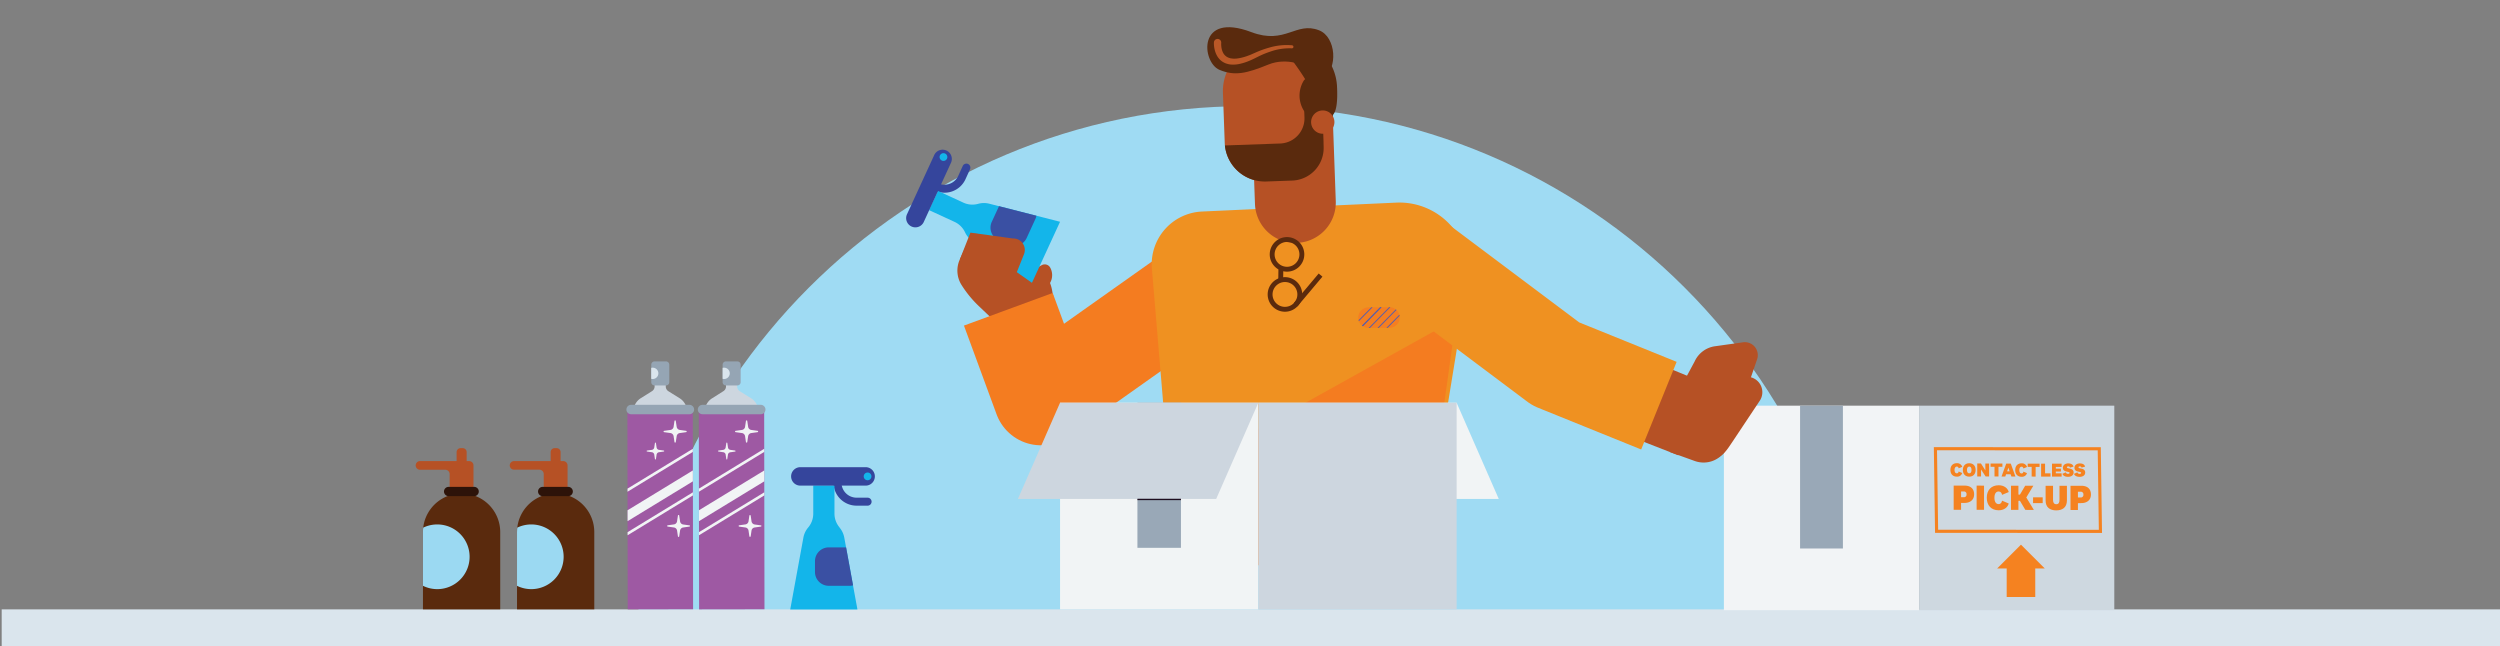 <svg id="Layer_1" data-name="Layer 1" xmlns="http://www.w3.org/2000/svg" xmlns:xlink="http://www.w3.org/1999/xlink" viewBox="0 0 1650 426.62"><rect x="0" y="0" width="1650" height="426.62" fill="#808080" stroke="none"/><defs><style>.cls-1,.cls-10,.cls-11,.cls-12,.cls-17,.cls-22,.cls-31,.cls-32,.cls-35,.cls-4{fill:none;}.cls-2{fill:#9fdbf3;}.cls-3{fill:#b65125;}.cls-4{stroke:#f47c20;}.cls-12,.cls-4{stroke-linejoin:round;stroke-width:62.4px;}.cls-5{fill:#ef9121;}.cls-6{fill:#f47c20;}.cls-7{fill:#5a2a0d;}.cls-8{clip-path:url(#clip-path);}.cls-9{fill:#f57e20;}.cls-10{stroke:#575eaa;stroke-width:0.63px;}.cls-10,.cls-11,.cls-17,.cls-22,.cls-31,.cls-32,.cls-35{stroke-miterlimit:10;}.cls-11{stroke:#5a2a0d;stroke-width:3.22px;}.cls-12{stroke:#ef9121;}.cls-13{fill:#dae5ed;}.cls-14{fill:#f2f4f6;}.cls-15{fill:#ced8e0;}.cls-16{fill:#f58220;}.cls-17{stroke:#f58220;stroke-width:2.07px;}.cls-18{fill:#99a8b7;}.cls-19{isolation:isolate;}.cls-20{fill:#f1f4f5;}.cls-21{fill:#cdd6df;}.cls-22{stroke:#1e0e20;stroke-width:0.9px;}.cls-23{fill:#2d1309;}.cls-24{clip-path:url(#clip-path-2);}.cls-25{fill:#9bd9f2;}.cls-26{clip-path:url(#clip-path-3);}.cls-27{fill:#9e59a3;}.cls-28{fill:#95a5b4;}.cls-29{clip-path:url(#clip-path-4);}.cls-30{clip-path:url(#clip-path-5);}.cls-31,.cls-32{stroke:#f1f4f5;}.cls-31{stroke-width:1.76px;}.cls-32{stroke-width:6.15px;}.cls-33{clip-path:url(#clip-path-6);}.cls-34{clip-path:url(#clip-path-7);}.cls-35{stroke:#35459c;stroke-linecap:round;stroke-width:5.27px;}.cls-36{fill:#13b5ea;}.cls-37{fill:#35459c;}.cls-38{clip-path:url(#clip-path-8);}.cls-39{fill:#3a50a3;}.cls-40{clip-path:url(#clip-path-9);}.cls-41{fill:#ba5827;}</style><clipPath id="clip-path"><path class="cls-1" d="M917.22,202.72l-13.78.11a6.83,6.83,0,1,0,.1,13.65l13.78-.11a6.83,6.83,0,0,0-.05-13.65h0"/></clipPath><clipPath id="clip-path-2"><path class="cls-1" d="M341.23,351.2v51h51v-51a25.5,25.5,0,0,0-51,0"/></clipPath><clipPath id="clip-path-3"><path class="cls-1" d="M279.15,351.2v51h51v-51a25.5,25.5,0,1,0-51,0"/></clipPath><clipPath id="clip-path-4"><rect class="cls-1" x="429.81" y="238.53" width="11.9" height="15.87" rx="2.17"/></clipPath><clipPath id="clip-path-5"><rect class="cls-1" x="414.18" y="270.31" width="43.15" height="131.84" transform="translate(-0.52 0.67) rotate(-0.09)"/></clipPath><clipPath id="clip-path-6"><rect class="cls-1" x="476.93" y="238.53" width="11.9" height="15.87" rx="2.17"/></clipPath><clipPath id="clip-path-7"><rect class="cls-1" x="461.3" y="270.31" width="43.15" height="131.84" transform="translate(-0.52 0.75) rotate(-0.09)"/></clipPath><clipPath id="clip-path-8"><path class="cls-1" d="M536.79,320.36V339a14.18,14.18,0,0,1-3.37,9.18,14.21,14.21,0,0,0-3.14,6.63l-8.69,47.42h44.35l-8.69-47.42a14.2,14.2,0,0,0-3.13-6.63,14.18,14.18,0,0,1-3.37-9.18V320.36Z"/></clipPath><clipPath id="clip-path-9"><path class="cls-1" d="M613.12,138.67,630,146.44a14.18,14.18,0,0,1,6.94,6.89,14.2,14.2,0,0,0,4.71,5.62l39.45,27.71,18.54-40.29-46.72-11.92a14.13,14.13,0,0,0-7.33.08,14.2,14.2,0,0,1-9.75-.78L619,126Z"/></clipPath></defs><path class="cls-2" d="M414.23,478.71c0-225.7,183-408.66,408.65-408.66s408.66,183,408.66,408.66Z"/><polygon class="cls-3" points="1107.62 300.48 1070.37 285.94 1090.61 238.56 1134.16 256.51 1107.62 300.48"/><g id="Milo"><path class="cls-3" d="M682.91,194,676,181.37,687.55,175a4.1,4.1,0,0,1,5.58,1.62,10.28,10.28,0,0,1-4.07,14Z"/><path class="cls-3" d="M694.88,196,662,197.1l-1-28.75,4.11-.14A28.77,28.77,0,0,1,694.88,196"/><path class="cls-3" d="M634.6,188.06h0A72.55,72.55,0,0,0,646,202l18.14,17.26,31.14-24.37-50.74-25.35-.84-20.75-10.23,22.46a17.76,17.76,0,0,0,1.12,16.79"/><polyline class="cls-4" points="807.11 177.69 687.03 262.69 665.49 204.12"/><path class="cls-5" d="M938.26,373H776.68L760.25,177.29a34.8,34.8,0,0,1,33.09-37.68l128.18-5.88a45.62,45.62,0,0,1,47.11,52.91Z"/><polygon class="cls-6" points="938.26 372.97 776.68 372.97 807.11 296.13 961.01 210.52 938.26 372.97"/><path class="cls-3" d="M826.38,81.77l1.9,52.83a26.68,26.68,0,0,0,27.62,25.7h0a26.67,26.67,0,0,0,25.71-27.62l-1.9-52.82Z"/><path class="cls-7" d="M879.47,79.87l-13-2.33-.21-37.79A14.3,14.3,0,0,1,881,53.53Z"/><path class="cls-3" d="M837.47,28.65a31.49,31.49,0,0,0-30.34,32.6l1.19,33a26.48,26.48,0,0,0,27.41,25.51l17.16-.62a21.51,21.51,0,0,0,20.72-22.26l-.08-2.19L872.21,58.1a30.68,30.68,0,0,0-31.76-29.56Z"/><path class="cls-7" d="M816.84,37l32.28-2s15.16,18.52,19.06,31c2.18,7,5.47,12.83,10.22,10.82,3.92-1.66,4.55-10.62,4-20.32A33.68,33.68,0,0,0,854,25.33l-5.37-.3c-19.29-1.32-31.75,12-31.75,12"/><path class="cls-7" d="M868.41,45l7.74,27.61-9.72,6.35a18.82,18.82,0,0,1-5.79-26Z"/><path class="cls-7" d="M873.61,96.93v-.05h0l-.07-2.19,0-1-.74-20.74-12,.44.15,4.14a16.6,16.6,0,0,1-16,17.18L808.44,96a26.48,26.48,0,0,0,27.29,23.79l17.16-.62A21.49,21.49,0,0,0,873.6,96.93Z"/><path class="cls-3" d="M880.71,80.32a7.69,7.69,0,1,1-8-7.42,7.69,7.69,0,0,1,8,7.42"/><g class="cls-8"><rect class="cls-9" x="895.65" y="194.87" width="29.47" height="29.47" transform="translate(-1.51 6.69) rotate(-0.42)"/><line class="cls-10" x1="924.93" y1="189" x2="892.74" y2="221.67"/><line class="cls-10" x1="927.9" y1="191.91" x2="895.71" y2="224.59"/><line class="cls-10" x1="923.89" y1="190.05" x2="891.7" y2="222.72"/><line class="cls-10" x1="919.88" y1="188.18" x2="887.69" y2="220.86"/><line class="cls-10" x1="915.87" y1="186.32" x2="883.68" y2="218.99"/><line class="cls-10" x1="911.87" y1="184.45" x2="879.67" y2="217.12"/><line class="cls-10" x1="930.86" y1="194.83" x2="898.67" y2="227.51"/><line class="cls-10" x1="933.82" y1="197.75" x2="901.63" y2="230.43"/><line class="cls-10" x1="936.79" y1="200.67" x2="904.59" y2="233.35"/><line class="cls-10" x1="939.75" y1="203.59" x2="907.56" y2="236.27"/></g><path class="cls-11" d="M848.21,184.53a9.8,9.8,0,1,1-9.94,9.66A9.81,9.81,0,0,1,848.21,184.53Z"/><path class="cls-11" d="M849.57,158.09a9.8,9.8,0,1,1-9.94,9.66A9.8,9.8,0,0,1,849.57,158.09Z"/><line class="cls-11" x1="845.26" y1="185.47" x2="845.37" y2="177.63"/><line class="cls-11" x1="855.05" y1="201.19" x2="871.57" y2="181.55"/><polyline class="cls-12" points="931.69 168.86 1026.78 240.17 1094.88 267.74"/></g><rect class="cls-13" x="1.11" y="402.18" width="1650" height="24.44"/><g id="Box-4"><rect class="cls-14" x="1137.77" y="267.74" width="128.83" height="134.99"/><rect class="cls-15" x="1266.61" y="267.74" width="128.83" height="134.99"/><polygon class="cls-16" points="1324.41 394.04 1324.41 375.18 1318.13 375.18 1333.84 359.48 1349.55 375.18 1343.27 375.18 1343.27 394.04 1324.41 394.04"/><polygon class="cls-17" points="1386.28 350.7 1278.15 350.66 1277.38 296.15 1385.51 296.19 1386.28 350.7"/><rect class="cls-18" x="1188.05" y="267.74" width="28.27" height="94.27"/></g><g class="cls-19"><g class="cls-19"><path class="cls-16" d="M1294.31,331.93v4.52h-4.89l0-15.95,7.18,0c3.89,0,6.32,2,6.32,5.76s-2.76,5.68-6.34,5.67Zm1.71-7.56h-1.7v3.79H1296a1.69,1.69,0,0,0,1.91-1.88A1.71,1.71,0,0,0,1296,324.37Z"/><path class="cls-16" d="M1309.46,320.54l0,15.94h-4.89l0-16Z"/><path class="cls-16" d="M1319.13,320.27c3.39,0,5.89,1.75,6.65,4.48l-4.42,1.85c-.22-1.24-.88-2.22-2.27-2.23-1.59,0-2.77,1.29-2.77,4.15s1.16,4.18,2.76,4.18c1.38,0,2.05-1,2.27-2.26l4.41,1.87c-.77,2.74-3.28,4.48-6.67,4.47-4.84,0-7.84-3.19-7.83-8.27S1314.28,320.26,1319.13,320.27Z"/></g><g class="cls-19"><path class="cls-16" d="M1336.73,336.53l-3.57-6h-1v6l-4.89,0,0-15.94h4.89v5.85h1l3.45-5.84h5.39l-4.65,7.73,5,8.22Z"/></g><g class="cls-19"><path class="cls-16" d="M1341.82,328.24h6.35v3.82h-6.35Z"/><path class="cls-16" d="M1359.26,329.9l0-9.26h4.91l0,9.59c0,4.73-3,6.63-7.07,6.62s-7.06-1.92-7-6.65l0-9.59H1355l0,9.26c0,1.6.47,2.91,2.15,2.92S1359.26,331.5,1359.26,329.9Z"/><path class="cls-16" d="M1371.43,332.1v4.51h-4.9l0-16,7.18,0c3.89,0,6.32,2,6.31,5.76s-2.75,5.68-6.33,5.67Zm1.7-7.57h-1.69v3.8h1.7a1.69,1.69,0,0,0,1.91-1.88A1.72,1.72,0,0,0,1373.13,324.53Z"/></g></g><g class="cls-19"><g class="cls-19"><path class="cls-16" d="M1291.5,305.71a3.47,3.47,0,0,1,3.57,2.41l-2.37,1c-.12-.67-.47-1.19-1.21-1.19s-1.49.69-1.5,2.22.63,2.24,1.49,2.24,1.1-.54,1.21-1.21l2.37,1a3.43,3.43,0,0,1-3.58,2.4c-2.59,0-4.2-1.71-4.2-4.43S1288.9,305.71,1291.5,305.71Z"/><path class="cls-16" d="M1303.91,310.17c0,2.73-1.63,4.43-4.22,4.42s-4.22-1.71-4.21-4.44,1.64-4.42,4.23-4.42S1303.92,307.44,1303.91,310.17Zm-5.72,0c0,1.39.53,2.24,1.51,2.24s1.51-.84,1.51-2.24-.53-2.24-1.5-2.24S1298.19,308.76,1298.19,310.16Z"/><path class="cls-16" d="M1310.31,305.91h2.5l0,8.55h-2.32l-3-4.6h0v4.59h-2.51l0-8.55h2.45l2.92,4.6h0Z"/></g><g class="cls-19"><path class="cls-16" d="M1316.37,314.47v-6.39h-2.6v-2.16h7.82v2.17H1319l0,6.39Z"/></g><g class="cls-19"><path class="cls-16" d="M1327,313H1324l-.5,1.51H1321l3.11-8.54h3l3.08,8.56h-2.67Zm-2.3-1.9h1.66l-.81-2.46h0Z"/></g><g class="cls-19"><path class="cls-16" d="M1334.26,305.8a3.45,3.45,0,0,1,3.56,2.41l-2.37,1c-.11-.67-.47-1.19-1.21-1.19s-1.49.68-1.49,2.22.62,2.24,1.48,2.24,1.1-.54,1.22-1.21l2.37,1a3.44,3.44,0,0,1-3.58,2.4c-2.6,0-4.21-1.71-4.2-4.43S1331.66,305.8,1334.26,305.8Z"/></g><g class="cls-19"><path class="cls-16" d="M1340.89,314.52v-6.38h-2.6V306h7.83v2.17h-2.6v6.39Z"/><path class="cls-16" d="M1349.74,306l0,6.39h3.58v2.17h-6.19V306Z"/><path class="cls-16" d="M1360.68,314.56h-6.36V306h6.34v2.17h-3.82v1.13h3.38v1.92h-3.38v1.17h3.84Z"/></g><g class="cls-19"><path class="cls-16" d="M1361.18,312.72l2.24-1a1.42,1.42,0,0,0,1.5,1c.53,0,1-.21,1-.64,0-1.17-4.41-.11-4.41-3.37,0-1.83,1.65-2.87,3.54-2.86s3.09.72,3.47,2.11l-2.31.66a1.08,1.08,0,0,0-1.16-.8c-.55,0-.88.25-.89.62,0,1.18,4.43.1,4.43,3.45,0,1.89-1.76,2.82-3.68,2.82S1361.65,314,1361.18,312.72Z"/></g><g class="cls-19"><path class="cls-16" d="M1368.83,312.74l2.24-1a1.42,1.42,0,0,0,1.49,1c.54,0,1-.22,1-.64,0-1.18-4.41-.11-4.41-3.38,0-1.83,1.65-2.86,3.54-2.86s3.09.73,3.47,2.11l-2.31.66a1.08,1.08,0,0,0-1.16-.79c-.55,0-.89.25-.89.62,0,1.18,4.43.1,4.43,3.44,0,1.9-1.76,2.83-3.68,2.82S1369.3,314,1368.83,312.74Z"/></g></g><g id="Box"><polygon class="cls-20" points="961.37 265.8 989.18 329.29 858.31 329.29 830.5 265.8 961.37 265.8"/><rect class="cls-20" x="699.64" y="265.8" width="130.87" height="136.38"/><rect class="cls-21" x="830.51" y="265.8" width="130.87" height="136.38"/><rect class="cls-18" x="750.7" y="265.8" width="28.72" height="95.76"/><polygon class="cls-21" points="699.63 265.8 671.82 329.29 802.69 329.29 830.5 265.8 699.63 265.8"/><line class="cls-22" x1="750.71" y1="329.64" x2="779.43" y2="329.64"/></g><g id="Pump_Bottle" data-name="Pump Bottle"><path class="cls-3" d="M336.43,307.18h0A2.86,2.86,0,0,0,339.3,310H356a2.87,2.87,0,0,1,2.86,2.87v31.52a2.87,2.87,0,0,0,2.87,2.86h10a2.86,2.86,0,0,0,2.86-2.86V307.18a2.87,2.87,0,0,0-2.86-2.87H339.3a2.87,2.87,0,0,0-2.87,2.87"/><path class="cls-3" d="M367.4,307.8h-1.34a2.63,2.63,0,0,1-2.63-2.63V298.4a2.63,2.63,0,0,1,2.63-2.63h1.34A2.63,2.63,0,0,1,370,298.4v6.77a2.62,2.62,0,0,1-2.63,2.63"/><path class="cls-7" d="M392.23,402.18h-51v-51a25.5,25.5,0,0,1,51,0Z"/><path class="cls-23" d="M375.19,327.45H358a3.06,3.06,0,0,1,0-6.11h17.19a3.06,3.06,0,0,1,0,6.11"/><g class="cls-24"><path class="cls-25" d="M372,367.48a21.35,21.35,0,1,1-21.34-21.35A21.35,21.35,0,0,1,372,367.48"/></g></g><g id="Pump_Bottle-2" data-name="Pump Bottle"><path class="cls-3" d="M274.35,307.18h0a2.86,2.86,0,0,0,2.86,2.86H293.9a2.88,2.88,0,0,1,2.87,2.87v31.52a2.86,2.86,0,0,0,2.86,2.86h10a2.87,2.87,0,0,0,2.87-2.86V307.18a2.88,2.88,0,0,0-2.87-2.87H277.21a2.87,2.87,0,0,0-2.86,2.87"/><path class="cls-3" d="M305.32,307.8H304a2.63,2.63,0,0,1-2.64-2.63V298.4a2.64,2.64,0,0,1,2.64-2.63h1.34A2.63,2.63,0,0,1,308,298.4v6.77a2.63,2.63,0,0,1-2.63,2.63"/><path class="cls-7" d="M330.15,402.18h-51v-51a25.5,25.5,0,1,1,51,0Z"/><path class="cls-23" d="M313.11,327.45H295.92a3.06,3.06,0,0,1,0-6.11h17.19a3.06,3.06,0,0,1,0,6.11"/><g class="cls-26"><path class="cls-25" d="M309.94,367.48a21.35,21.35,0,1,1-21.35-21.35,21.35,21.35,0,0,1,21.35,21.35"/></g></g><g id="Spray_Can_Hairspray" data-name="Spray Can / Hairspray"><rect class="cls-27" x="414.18" y="270.32" width="43.15" height="131.84" transform="translate(-0.52 0.67) rotate(-0.09)"/><path class="cls-21" d="M453.42,271.57a10.3,10.3,0,0,0-4.85-8.73l-7.43-4.63a3.69,3.69,0,0,1-1.73-3.12v-5a3.68,3.68,0,0,0-7.36,0v4.95a3.68,3.68,0,0,1-1.72,3.12l-7.42,4.65a10.33,10.33,0,0,0-4.83,8.75Z"/><path class="cls-28" d="M455,273.4H416.54a3.11,3.11,0,0,1,0-6.22H455a3.11,3.11,0,0,1,0,6.22"/><path class="cls-28" d="M439.54,254.4H432a2.17,2.17,0,0,1-2.17-2.17V240.7a2.17,2.17,0,0,1,2.17-2.17h7.56a2.17,2.17,0,0,1,2.17,2.17v11.53a2.17,2.17,0,0,1-2.17,2.17"/><g class="cls-29"><path class="cls-13" d="M434.52,246.4a3.74,3.74,0,1,1-3.74-3.73,3.73,3.73,0,0,1,3.74,3.73"/></g><path class="cls-20" d="M452.83,284.35l-4.15-.59a2.45,2.45,0,0,1-2.08-2.07l-.58-3.85a.44.44,0,0,0-.87,0l-.57,3.85a2.45,2.45,0,0,1-2.09,2.07l-4.15.59a.43.43,0,0,0-.38.44.44.44,0,0,0,.38.44l4.15.58a2.47,2.47,0,0,1,2.09,2.08l.57,3.85a.44.44,0,0,0,.87,0l.58-3.85a2.46,2.46,0,0,1,2.08-2.08l4.15-.58a.44.44,0,0,0,.38-.44.43.43,0,0,0-.38-.44"/><path class="cls-20" d="M438.09,297.35l-3.15-.44a1.88,1.88,0,0,1-1.59-1.58l-.43-2.92a.34.34,0,0,0-.34-.29.33.33,0,0,0-.33.29l-.44,2.92a1.87,1.87,0,0,1-1.58,1.58l-3.15.44a.34.34,0,0,0-.29.34.33.33,0,0,0,.29.33l3.15.45a1.87,1.87,0,0,1,1.58,1.57l.44,2.93a.33.33,0,0,0,.33.29.34.34,0,0,0,.34-.29l.43-2.93a1.88,1.88,0,0,1,1.59-1.57l3.15-.45a.33.33,0,0,0,.29-.33.35.35,0,0,0-.29-.34"/><path class="cls-20" d="M455,346.73l-4.09-.57a2.44,2.44,0,0,1-2.06-2.05l-.57-3.8a.43.43,0,0,0-.86,0l-.57,3.8a2.41,2.41,0,0,1-2.05,2l-4.09.58a.44.44,0,0,0,0,.87l4.09.58a2.43,2.43,0,0,1,2.06,2l.56,3.8a.43.43,0,0,0,.86,0l.57-3.8a2.42,2.42,0,0,1,2.06-2l4.09-.58a.44.44,0,0,0,0-.87"/><g class="cls-30"><line class="cls-31" x1="410.29" y1="325.88" x2="465.63" y2="292.12"/><line class="cls-31" x1="410.29" y1="354.64" x2="465.63" y2="320.88"/><line class="cls-32" x1="410.29" y1="342.76" x2="465.63" y2="309"/></g></g><g id="Spray_Can_Hairspray-2" data-name="Spray Can / Hairspray"><rect class="cls-27" x="461.3" y="270.32" width="43.15" height="131.84" transform="translate(-0.52 0.75) rotate(-0.09)"/><path class="cls-21" d="M500.54,271.57a10.3,10.3,0,0,0-4.85-8.73l-7.43-4.63a3.69,3.69,0,0,1-1.73-3.12v-5a3.68,3.68,0,0,0-7.36,0v4.95a3.68,3.68,0,0,1-1.72,3.12L470,262.87a10.33,10.33,0,0,0-4.83,8.75Z"/><path class="cls-28" d="M502.1,273.4H463.66a3.11,3.11,0,0,1,0-6.22H502.1a3.11,3.11,0,0,1,0,6.22"/><path class="cls-28" d="M486.66,254.4H479.1a2.17,2.17,0,0,1-2.17-2.17V240.7a2.17,2.17,0,0,1,2.17-2.17h7.56a2.17,2.17,0,0,1,2.17,2.17v11.53a2.17,2.17,0,0,1-2.17,2.17"/><g class="cls-33"><path class="cls-13" d="M481.64,246.4a3.74,3.74,0,1,1-3.74-3.73,3.73,3.73,0,0,1,3.74,3.73"/></g><path class="cls-20" d="M500,284.35l-4.15-.59a2.45,2.45,0,0,1-2.08-2.07l-.57-3.85a.45.45,0,0,0-.44-.38.44.44,0,0,0-.44.38l-.57,3.85a2.45,2.45,0,0,1-2.09,2.07l-4.15.59a.43.43,0,0,0-.38.44.44.44,0,0,0,.38.44l4.15.58a2.47,2.47,0,0,1,2.09,2.08l.57,3.85a.44.44,0,0,0,.44.38.45.45,0,0,0,.44-.38l.57-3.85a2.47,2.47,0,0,1,2.08-2.08l4.15-.58a.44.44,0,0,0,.38-.44.43.43,0,0,0-.38-.44"/><path class="cls-20" d="M485.21,297.35l-3.15-.44a1.88,1.88,0,0,1-1.59-1.58l-.43-2.92a.34.34,0,0,0-.34-.29.33.33,0,0,0-.33.29l-.44,2.92a1.87,1.87,0,0,1-1.58,1.58l-3.15.44a.34.34,0,0,0-.29.34.33.33,0,0,0,.29.33l3.15.45a1.87,1.87,0,0,1,1.58,1.57l.44,2.93a.33.33,0,0,0,.33.29A.34.34,0,0,0,480,303l.43-2.93a1.88,1.88,0,0,1,1.59-1.57l3.15-.45a.33.33,0,0,0,.29-.33.34.34,0,0,0-.29-.34"/><path class="cls-20" d="M502.16,346.73l-4.09-.57a2.45,2.45,0,0,1-2.06-2.05l-.56-3.8a.45.45,0,0,0-.44-.37.44.44,0,0,0-.43.37l-.56,3.8a2.43,2.43,0,0,1-2.06,2l-4.09.58a.44.44,0,0,0,0,.87l4.09.58a2.43,2.43,0,0,1,2.06,2l.56,3.8a.44.44,0,0,0,.43.38.45.45,0,0,0,.44-.38l.56-3.8a2.42,2.42,0,0,1,2.06-2l4.09-.58a.44.44,0,0,0,0-.87"/><g class="cls-34"><line class="cls-31" x1="457.41" y1="325.88" x2="512.75" y2="292.12"/><line class="cls-31" x1="457.41" y1="354.64" x2="512.75" y2="320.88"/><line class="cls-32" x1="457.41" y1="342.76" x2="512.75" y2="309"/></g></g><g id="Spray_Bottle" data-name="Spray Bottle"><path class="cls-35" d="M552.74,318.5h0a12.61,12.61,0,0,0,12.61,12.6h7.26"/><path class="cls-36" d="M554.12,348.13h0a14.16,14.16,0,0,1-3.37-9.18V320.36h-14V339a14.16,14.16,0,0,1-3.37,9.18,14.21,14.21,0,0,0-3.14,6.63l-8.68,47.42h44.34l-8.68-47.42a14.21,14.21,0,0,0-3.14-6.63"/><path class="cls-37" d="M571.07,320.51h-42.6a6.09,6.09,0,1,1,0-12.17h42.6a6.09,6.09,0,1,1,0,12.17"/><path class="cls-36" d="M575.16,314.42a2.55,2.55,0,1,0-2.55,2.55,2.55,2.55,0,0,0,2.55-2.55"/><g class="cls-38"><path class="cls-39" d="M560.74,386.63H547a9.11,9.11,0,0,1-9.11-9.11v-7.14a9.11,9.11,0,0,1,9.11-9.11h13.72a9.11,9.11,0,0,1,9.11,9.11v7.14a9.11,9.11,0,0,1-9.11,9.11"/></g></g><g id="Spray_Bottle-2" data-name="Spray Bottle"><path class="cls-35" d="M618.1,123.4h0a12.6,12.6,0,0,0,16.71-6.18l3-6.6"/><path class="cls-36" d="M645.59,134.53h0a14.19,14.19,0,0,1-9.75-.78L619,126l-5.84,12.68L630,146.44a14.2,14.2,0,0,1,6.93,6.89,14.2,14.2,0,0,0,4.71,5.62l39.45,27.71,18.54-40.29-46.72-11.92a14.13,14.13,0,0,0-7.33.08"/><path class="cls-37" d="M627.58,107.59l-17.8,38.7a6.09,6.09,0,1,1-11.06-5.08l17.8-38.71a6.09,6.09,0,1,1,11.06,5.09"/><path class="cls-36" d="M623.76,101.33a2.55,2.55,0,1,0,1.25,3.38,2.56,2.56,0,0,0-1.25-3.38"/><g class="cls-40"><path class="cls-39" d="M683.33,144.6l-5.73,12.47a9.12,9.12,0,0,1-12.09,4.47l-6.48-3a9.12,9.12,0,0,1-4.47-12.09L660.3,134a9.11,9.11,0,0,1,12.08-4.47l6.48,3a9.11,9.11,0,0,1,4.47,12.08"/></g></g><path class="cls-3" d="M669.27,184.19l-35.79-12.92,7-17.74,27.85,3.86a7.59,7.59,0,0,1,7.51,10.38Z"/><path class="cls-3" d="M1144.56,253l-29,43.62h0c17.76,11.58,21.76,4,28-5.26l17.74-26.66a10.18,10.18,0,0,0-16.67-11.7"/><path class="cls-3" d="M1102.26,298.39l16.28,5.87a17.18,17.18,0,0,0,19.72-6.06l4.32-11.14,17.22-50.26a8.56,8.56,0,0,0-9.21-10.91l-18.28,2.58a17.42,17.42,0,0,0-13.85,10.1l-10.77,20.05Z"/><g id="Moses_with_Face_Mask" data-name="Moses with Face Mask"><path class="cls-7" d="M861.7,43.74s-12.16-6.2-24.57-1.14c-14.42,5.87-22.2,7.73-32.34,3.47-11.58-4.87-15-38.56,21.14-24.86C848.33,29.7,855.24,14,870.59,20c11.31,4.39,12.56,25.5,2.82,31.06-8.2,4.68-11.71-7.31-11.71-7.31"/><path class="cls-41" d="M852.75,29.89a40.23,40.23,0,0,0-14.94,1.5,64.49,64.49,0,0,0-7.1,2.42c-1.16.46-2.31,1-3.43,1.48s-2.18,1-3.29,1.36a33,33,0,0,1-6.69,1.85,16.66,16.66,0,0,1-3.28.2c-.54,0-1-.11-1.56-.16a9.1,9.1,0,0,1-1.43-.4,6.8,6.8,0,0,1-4-3.76,11.22,11.22,0,0,1-.86-2.92c-.08-.52-.14-1.05-.17-1.57a14.5,14.5,0,0,1,0-1.49v0a2.42,2.42,0,1,0-4.82-.41v.13a16.89,16.89,0,0,0,.08,2.19c.08.69.18,1.37.33,2.06a15.87,15.87,0,0,0,1.41,4,11.89,11.89,0,0,0,2.74,3.53,11,11,0,0,0,4,2.16,13.23,13.23,0,0,0,2.12.48,16.51,16.51,0,0,0,2.1.11,20.35,20.35,0,0,0,4-.43,36.83,36.83,0,0,0,7.31-2.4c1.17-.49,2.29-1.06,3.42-1.61s2.14-1.08,3.23-1.58A61,61,0,0,1,838.58,34a37.86,37.86,0,0,1,14-2.1h0a1,1,0,0,0,.17-2"/></g></svg>